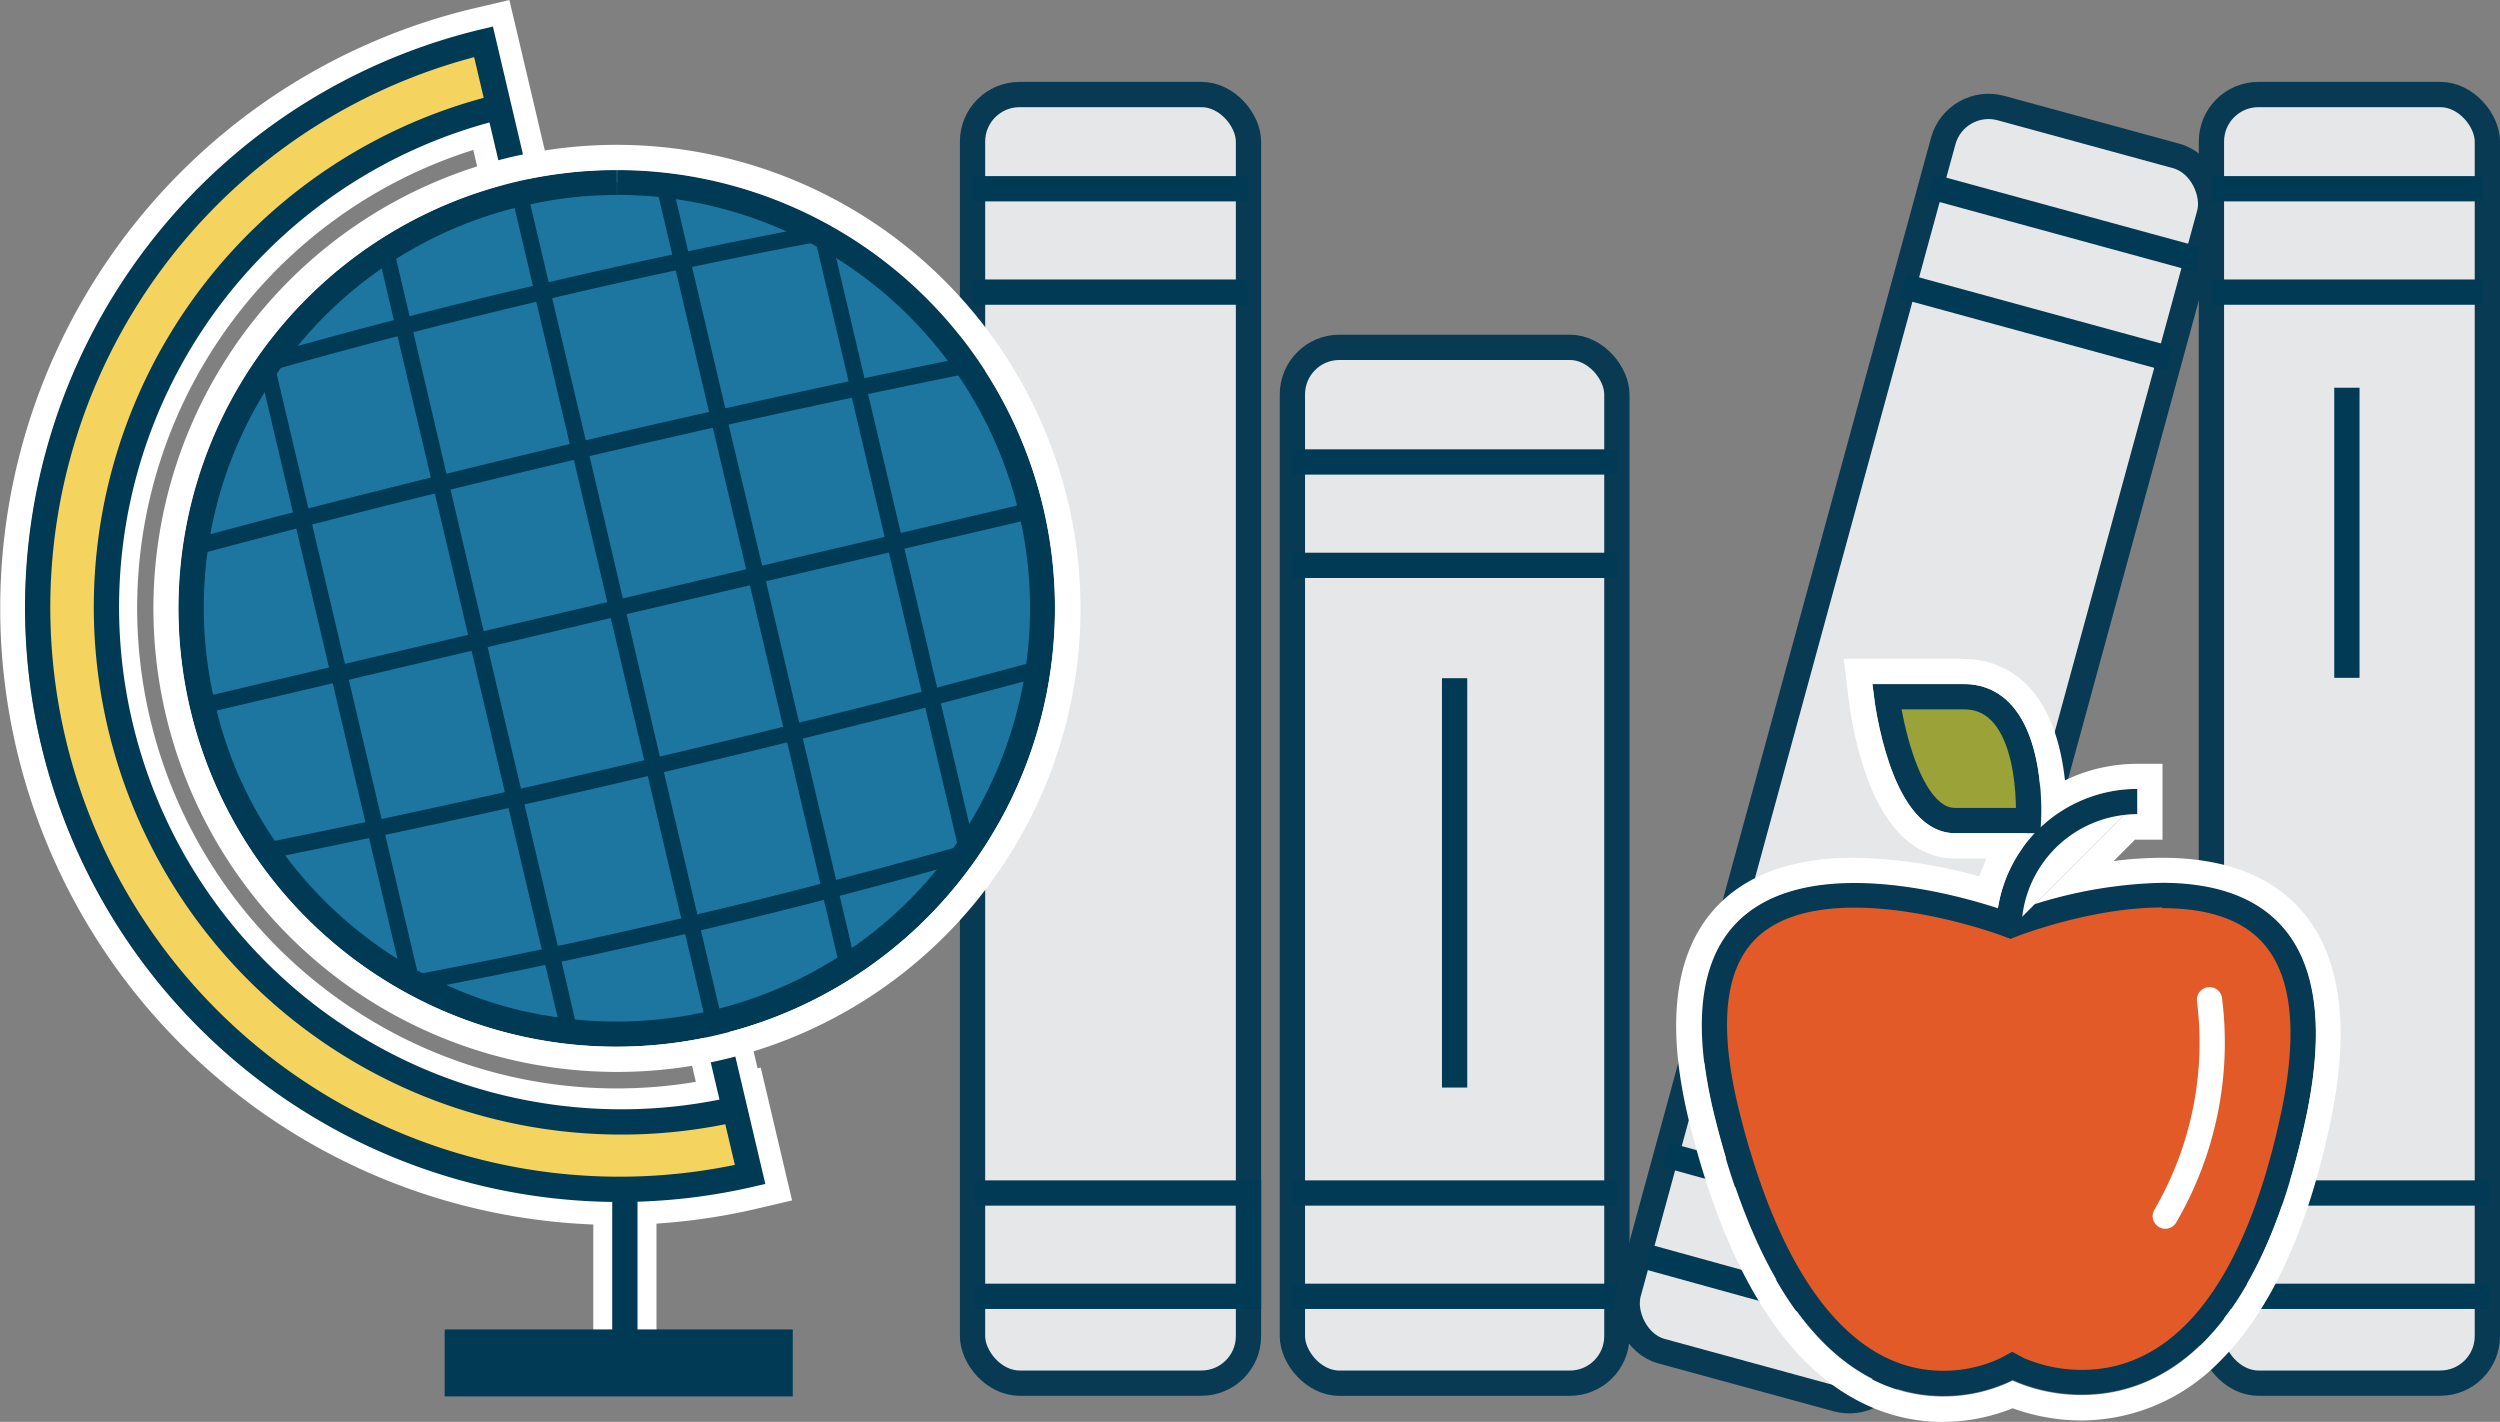 <svg xmlns="http://www.w3.org/2000/svg" viewBox="0 0 395.64 225.02"><rect x="0" y="0" width="395.64" height="225.02" fill="#808080" stroke="none"/><defs><style>.cls-1,.cls-13,.cls-3,.cls-4{fill:none;}.cls-1,.cls-15,.cls-7,.cls-8{stroke:#003a54;}.cls-1,.cls-11,.cls-12,.cls-13,.cls-15,.cls-2,.cls-3,.cls-4,.cls-7,.cls-8{stroke-miterlimit:10;}.cls-1,.cls-11,.cls-12,.cls-13,.cls-2,.cls-4,.cls-8{stroke-width:4px;}.cls-2{fill:#e6e7e8;stroke:#083a54;}.cls-13,.cls-3,.cls-4{stroke:#fff;}.cls-3{stroke-width:10px;}.cls-15,.cls-5{fill:#003a54;}.cls-12,.cls-6{fill:#fff;}.cls-7,.cls-8{fill:#f4d35e;}.cls-7{stroke-width:2px;}.cls-9{fill:#e25a28;}.cls-10{fill:#063a54;}.cls-11{fill:#9ba238;}.cls-11,.cls-12{stroke:#063a54;}.cls-13{stroke-linecap:round;}.cls-14{fill:#1d76a0;}.cls-15{stroke-width:0.5px;}</style></defs><title>pact-teach</title><g id="Layer_2" data-name="Layer 2"><g id="Layer_1-2" data-name="Layer 1"><line class="cls-1" x1="371.41" y1="120.06" x2="371.41" y2="143.02"/><rect class="cls-2" x="204.53" y="54.97" width="51.35" height="163.93" rx="7.44" ry="7.44"/><polyline class="cls-1" points="204.53 73.11 230.2 73.11 255.88 73.11"/><polyline class="cls-1" points="255.88 89.47 230.2 89.47 204.53 89.47"/><polyline class="cls-1" points="258.46 205.15 230.2 205.15 204.53 205.15"/><polyline class="cls-1" points="204.53 188.8 230.2 188.8 255.88 188.8"/><rect class="cls-2" x="281.84" y="17.3" width="43.67" height="203.93" rx="7.44" ry="7.44" transform="translate(42.17 -75.82) rotate(15.28)"/><polyline class="cls-1" points="301.25 45.3 321.15 50.74 343.37 56.81"/><polyline class="cls-1" points="305.56 29.52 325.46 34.96 347.68 41.03 347.69 41.03"/><polyline class="cls-1" points="263.69 182.77 287.25 189.28 310.83 195.72 308.68 203.61 306.52 211.5 282.94 205.06 260.91 198.97"/><rect class="cls-2" x="349.97" y="14.96" width="43.67" height="203.93" rx="7.44" ry="7.44"/><polyline class="cls-1" points="392.86 46.23 374.42 46.23 349.97 46.23"/><polyline class="cls-1" points="349.97 29.87 374.42 29.87 392.86 29.87"/><polyline class="cls-1" points="342.35 188.8 370.6 188.8 393.91 188.8"/><polyline class="cls-1" points="393.91 205.15 370.6 205.15 342.35 205.15"/><rect class="cls-2" x="153.91" y="14.96" width="43.67" height="203.93" rx="7.44" ry="7.44"/><polyline class="cls-1" points="153.91 29.87 174.54 29.87 197.59 29.87"/><polyline class="cls-1" points="197.59 46.23 174.54 46.23 153.91 46.23"/><polyline class="cls-3" points="118.71 185.87 113.51 163.78 117.73 181.7"/><line class="cls-1" x1="76.52" y1="6.61" x2="82.52" y2="32.13"/><line class="cls-3" x1="98.89" y1="188.33" x2="98.89" y2="214.36"/><path class="cls-4" d="M167.31,96.25a69.4,69.4,0,1,1-69.4-69.4"/><rect class="cls-5" x="70.37" y="210.39" width="55.09" height="10.6"/><path class="cls-6" d="M77.64,4.81l5.54,23.56-1.46.34h0l-1.46.34L77.83,18.75a80,80,0,0,0,19.69,157.5,80.33,80.33,0,0,0,18.41-2.15l1.46-.34L120.52,187l-1.46.34a94.29,94.29,0,0,1-21.62,2.52A93.61,93.61,0,0,1,18,47,93,93,0,0,1,76.18,5.15l1.46-.34m3-4.81L76.72.92l-1.46.34A97.58,97.58,0,0,0,2.63,118.6a97.67,97.67,0,0,0,94.81,75.26A98.49,98.49,0,0,0,120,191.23l1.46-.34,3.89-.92-.92-3.89-3.12-13.24-.92-3.89-3.89.92-1.46.34a75.49,75.49,0,0,1-57.38-9.39A76,76,0,0,1,74.9,23.73L76.37,30l.92,3.89,3.89-.92,1.46-.34,1.46-.34L88,31.34l-.92-3.89L81.53,3.89,80.61,0Z"/><line class="cls-1" x1="98.89" y1="188.33" x2="98.89" y2="214.36"/><path class="cls-7" d="M118.71,185.87"/><path class="cls-7" d="M87.79,13.55"/><path class="cls-8" d="M118.71,185.87,82.29,31.18,76.52,6.61a92.08,92.08,0,0,0,42.19,179.26l-2.43-10.32A81.48,81.48,0,0,1,78.95,16.93"/><polyline class="cls-1" points="154.29 188.8 174.54 188.8 197.59 188.8 197.59 196.97 197.59 205.15 174.54 205.15 154.29 205.15"/><path class="cls-9" d="M307.49,219c-10.75,0-25.41-7.39-34.19-42.6-3.17-12.74-2.53-22.08,1.91-27.77,3.58-4.58,9.73-6.9,18.28-6.9,11.79,0,23.83,4.48,23.95,4.53l.72.27.71-.28c.12,0,11.8-4.55,23.3-4.55,8.27,0,14.32,2.29,18,6.79,4.62,5.7,5.57,15.11,2.83,28-7.44,35-22.32,42.3-33.49,42.3a24.8,24.8,0,0,1-10.08-2.07l-.94-.47-.92.51A23.16,23.16,0,0,1,307.49,219Z"/><path class="cls-10" d="M342.17,143.72h0c7.64,0,13.16,2,16.41,6.05,4.22,5.21,5,14.06,2.43,26.3-5.67,26.64-16.57,40.72-31.53,40.72a23.24,23.24,0,0,1-9.18-1.86l-1.86-1-1.84,1a21.22,21.22,0,0,1-9.11,2c-5.77,0-11.1-2.35-15.84-7-6.94-6.79-12.46-18.27-16.41-34.1-3-12.11-2.5-20.88,1.55-26.06,3.18-4.07,8.8-6.13,16.7-6.13,11.38,0,23.13,4.36,23.24,4.4l1.44.54,1.43-.56c.11,0,11.42-4.41,22.57-4.41m0-4c-12,0-24,4.68-24,4.68s-12.37-4.65-24.65-4.65c-14.9,0-29.68,6.85-22.13,37.15,9.26,37.15,25.35,44.12,36.13,44.12a24.83,24.83,0,0,0,11-2.51,26.79,26.79,0,0,0,11,2.28c11,0,27.56-6.8,35.44-43.89,6.45-30.32-8.19-37.18-22.76-37.18Z"/><path class="cls-11" d="M321,129.86H309.41c-8.36,0-10.82-19.6-10.82-19.6h12.19C322.19,110.26,321,129.86,321,129.86Z"/><path class="cls-12" d="M317.91,147.19a20.34,20.34,0,0,1,20.34-20.34"/><path class="cls-13" d="M349.67,158.22a54.52,54.52,0,0,1-7,34.24"/><path class="cls-6" d="M310.78,108.26a9.8,9.8,0,0,1,7.4,3.16c5.52,5.86,4.86,18,4.83,18.56l-.06.94a22.26,22.26,0,0,1,15.29-6.07v4a18.4,18.4,0,0,0-2.14.14L322,143.09a72.06,72.06,0,0,1,20.17-3.38h0c14.57,0,29.2,6.86,22.76,37.18-7.89,37.09-24.4,43.89-35.44,43.89a26.79,26.79,0,0,1-11-2.28,24.83,24.83,0,0,1-11,2.51c-10.78,0-26.87-7-36.13-44.12-7.55-30.31,7.23-37.15,22.13-37.15,9.34,0,18.72,2.69,22.69,4A22.29,22.29,0,0,1,322,131.86h-12.6c-9.84,0-12.53-19.17-12.8-21.35l-.28-2.25h14.45m0-4h-19l.56,4.5.28,2.25a57.44,57.44,0,0,0,3,12.43c3.93,10.27,9.63,12.43,13.72,12.43h5.05a26.06,26.06,0,0,0-1.15,2.83,77.36,77.36,0,0,0-19.82-2.95c-10.49,0-18.23,3.1-23,9.2-5.64,7.22-6.65,18.29-3,32.92,4.31,17.29,10.56,30,18.58,37.89,6.2,6.06,13.61,9.27,21.43,9.27a30.07,30.07,0,0,0,11.1-2.16,32.2,32.2,0,0,0,10.89,1.93,30.7,30.7,0,0,0,21.7-9.17c8-7.84,14-20.59,17.66-37.88,3.13-14.72,1.77-25.82-4-33-4.85-6-12.46-9-22.63-9a59.77,59.77,0,0,0-7.65.52l3.39-3.39h4.35v-12h-4a26.21,26.21,0,0,0-11.44,2.62c-.5-4.69-1.91-10.75-5.71-14.79a13.84,13.84,0,0,0-10.31-4.42Z"/><circle class="cls-14" cx="97.62" cy="96.25" r="67.3" transform="translate(-19.45 24.92) rotate(-13.24)"/><path class="cls-5" d="M97.66,26.84v4h0A65.46,65.46,0,0,1,157.06,69a65.39,65.39,0,0,1-38.5,89.2h0l-.17.06c-.78.26-1.63.52-2.6.81s-2.12.59-3.2.85a65.82,65.82,0,0,1-11.81,1.67c-1.08.05-2.18.08-3.26.08a64.9,64.9,0,0,1-9.14-.65l-2.29-.37-.16,0c-.93-.17-1.89-.38-3-.62-1.46-.33-2.91-.71-4.34-1.15a65.57,65.57,0,0,1-29.86-19.1,64.7,64.7,0,0,1-11.08-17.3A65.38,65.38,0,0,1,34,111.23c-.16-.66-.3-1.32-.43-2A65.1,65.1,0,0,1,46.11,56l.72-.9a65,65,0,0,1,35.8-22.47A66.07,66.07,0,0,1,94,30.95l.25,0c1.12-.06,2.26-.09,3.38-.09v-4m0,0q-1.91,0-3.84.11h0a69.85,69.85,0,0,0-12.1,1.76,69,69,0,0,0-38,23.86h0a69.2,69.2,0,0,0-14.09,57.48c.14.7.29,1.39.46,2.09a69.36,69.36,0,0,0,47.39,50.51q2.29.7,4.63,1.23c1.1.25,2.2.48,3.32.69h0l2.35.38a68.75,68.75,0,0,0,9.74.69q1.72,0,3.46-.09a69.57,69.57,0,0,0,12.53-1.77q1.73-.41,3.41-.9c.93-.27,1.83-.55,2.73-.85h0a69.39,69.39,0,0,0-22-135.18Z"/><path class="cls-6" d="M97.62,26.92A69.36,69.36,0,1,1,28.25,96.28,69.36,69.36,0,0,1,97.62,26.92m0-4A73.36,73.36,0,1,0,171,96.28,73.44,73.44,0,0,0,97.62,22.92Z"/><line class="cls-1" x1="371.41" y1="61.36" x2="371.41" y2="107.27"/><line class="cls-1" x1="230.2" y1="107.33" x2="230.2" y2="172.11"/></g><g id="Layer_2-2" data-name="Layer 2"><path class="cls-15" d="M163.88,80.65a69,69,0,0,0-4.39-12.85c-.09-.19-.18-.4-.28-.59l3,12.76-19.84,4.67-5.29-22.47q6.46-1.36,12.89-2.67l4.42-.89c-.41-.64-.84-1.26-1.28-1.88l-4.49.91c-4,.82-8,1.65-12,2.5l-5.29-22.47,1-.18c-1.18-.72-2.4-1.39-3.63-2l.13.55q-3.1.58-6.19,1.2c-4.64.9-9.29,1.84-13.92,2.82l-2.74-11.65c-.73-.1-1.46-.17-2.19-.25l2.9,12.32q-10,2.14-20.05,4.48L83,29.45l-1,.23c-.33.08-.68.16-1,.26l3.64,15.49C77.92,47,71.26,48.64,64.63,50.35L61.74,38c-.63.38-1.25.79-1.85,1.2l2.74,11.64c-4.57,1.18-9.14,2.41-13.68,3.67q-3.06.83-6.1,1.69l-.13-.55c-.82,1.13-1.6,2.27-2.35,3.43l1-.28,5.29,22.47q-6,1.55-11.89,3.13l-4.41,1.19c-.12.75-.22,1.5-.3,2.25l4.34-1.17Q40.7,85,47.08,83.35l5.29,22.47-19.85,4.67-3-12.74a68.22,68.22,0,0,0,1.37,12c.14.69.29,1.37.45,2.06a68.45,68.45,0,0,0,3.89,11.72c.25.56.5,1.12.76,1.67l-3-12.7,19.85-4.67,5.29,22.47q-6.46,1.36-12.89,2.67l-4.42.89c.41.63.84,1.26,1.28,1.88l4.49-.91q6-1.22,12-2.5l5.29,22.47-1,.18c1.19.72,2.41,1.39,3.64,2l-.13-.55q3.08-.58,6.18-1.2c4.64-.9,9.29-1.84,13.92-2.82l2.74,11.65c.73.09,1.46.17,2.19.24L88.57,152q10-2.14,20.05-4.48l3.65,15.5,1-.23,1-.25-3.65-15.5q10-2.37,19.95-4.93l2.9,12.3c.63-.38,1.25-.78,1.85-1.2l-2.74-11.62q6.87-1.79,13.67-3.68c2-.55,4.08-1.12,6.12-1.7l.12.53c.82-1.1,1.59-2.23,2.33-3.4l-.93.27-5.29-22.47q5.95-1.55,11.87-3.13l4.42-1.19c.12-.75.23-1.5.31-2.25l-4.36,1.18q-6.34,1.7-12.72,3.36l-5.29-22.47L162.7,82l3,12.78A68.42,68.42,0,0,0,163.88,80.65Zm-38-41.95,3.42-.66,5.3,22.51q-10,2.13-20,4.36l-5.38-22.85Q117.5,40.3,125.85,38.7Zm-5.45,51.11L115,67q10-2.23,20-4.35l5.3,22.51Zm20.43-2.66,5.3,22.51q-9.89,2.57-19.87,5l-5.38-22.86ZM107.13,42.5l5.38,22.88q-10,2.24-20,4.6L87.08,47Q97.09,44.64,107.13,42.5ZM98.38,95,93,72q10-2.35,20-4.6l5.38,22.88Zm20.48-2.67,5.38,22.88q-10,2.46-20,4.82L98.86,97ZM85.06,47.46l5.41,23q-10,2.35-20,4.82L65.11,52.39Q75.07,49.82,85.06,47.46Zm-8.7,52.72L71,77.3q10-2.46,20-4.82l5.41,23ZM96.84,97.5l5.41,23q-10,2.35-20,4.6l-5.38-22.88ZM43.32,58.28l3.38-.95q8.16-2.28,16.4-4.42l5.38,22.85q-10,2.47-19.86,5ZM54.4,105.35,49.1,82.83Q59,80.26,69,77.8l5.38,22.86Zm20.42-2.66,5.38,22.86q-10,2.23-20,4.35l-5.3-22.51Zm-5.43,51.1-3.43.66-5.3-22.52q10-2.11,20-4.35l5.38,22.85Q77.72,152.19,69.39,153.79ZM88.09,150,82.7,127.12q10-2.24,20-4.6l5.41,23Q98.13,147.85,88.09,150Zm22.08-5-5.41-23q10-2.35,20-4.82l5.38,22.88Q120.17,142.67,110.16,145Zm41.75-10.82-3.4.95q-8.16,2.28-16.39,4.42l-5.38-22.85q10-2.47,19.87-5Z"/></g></g></svg>
